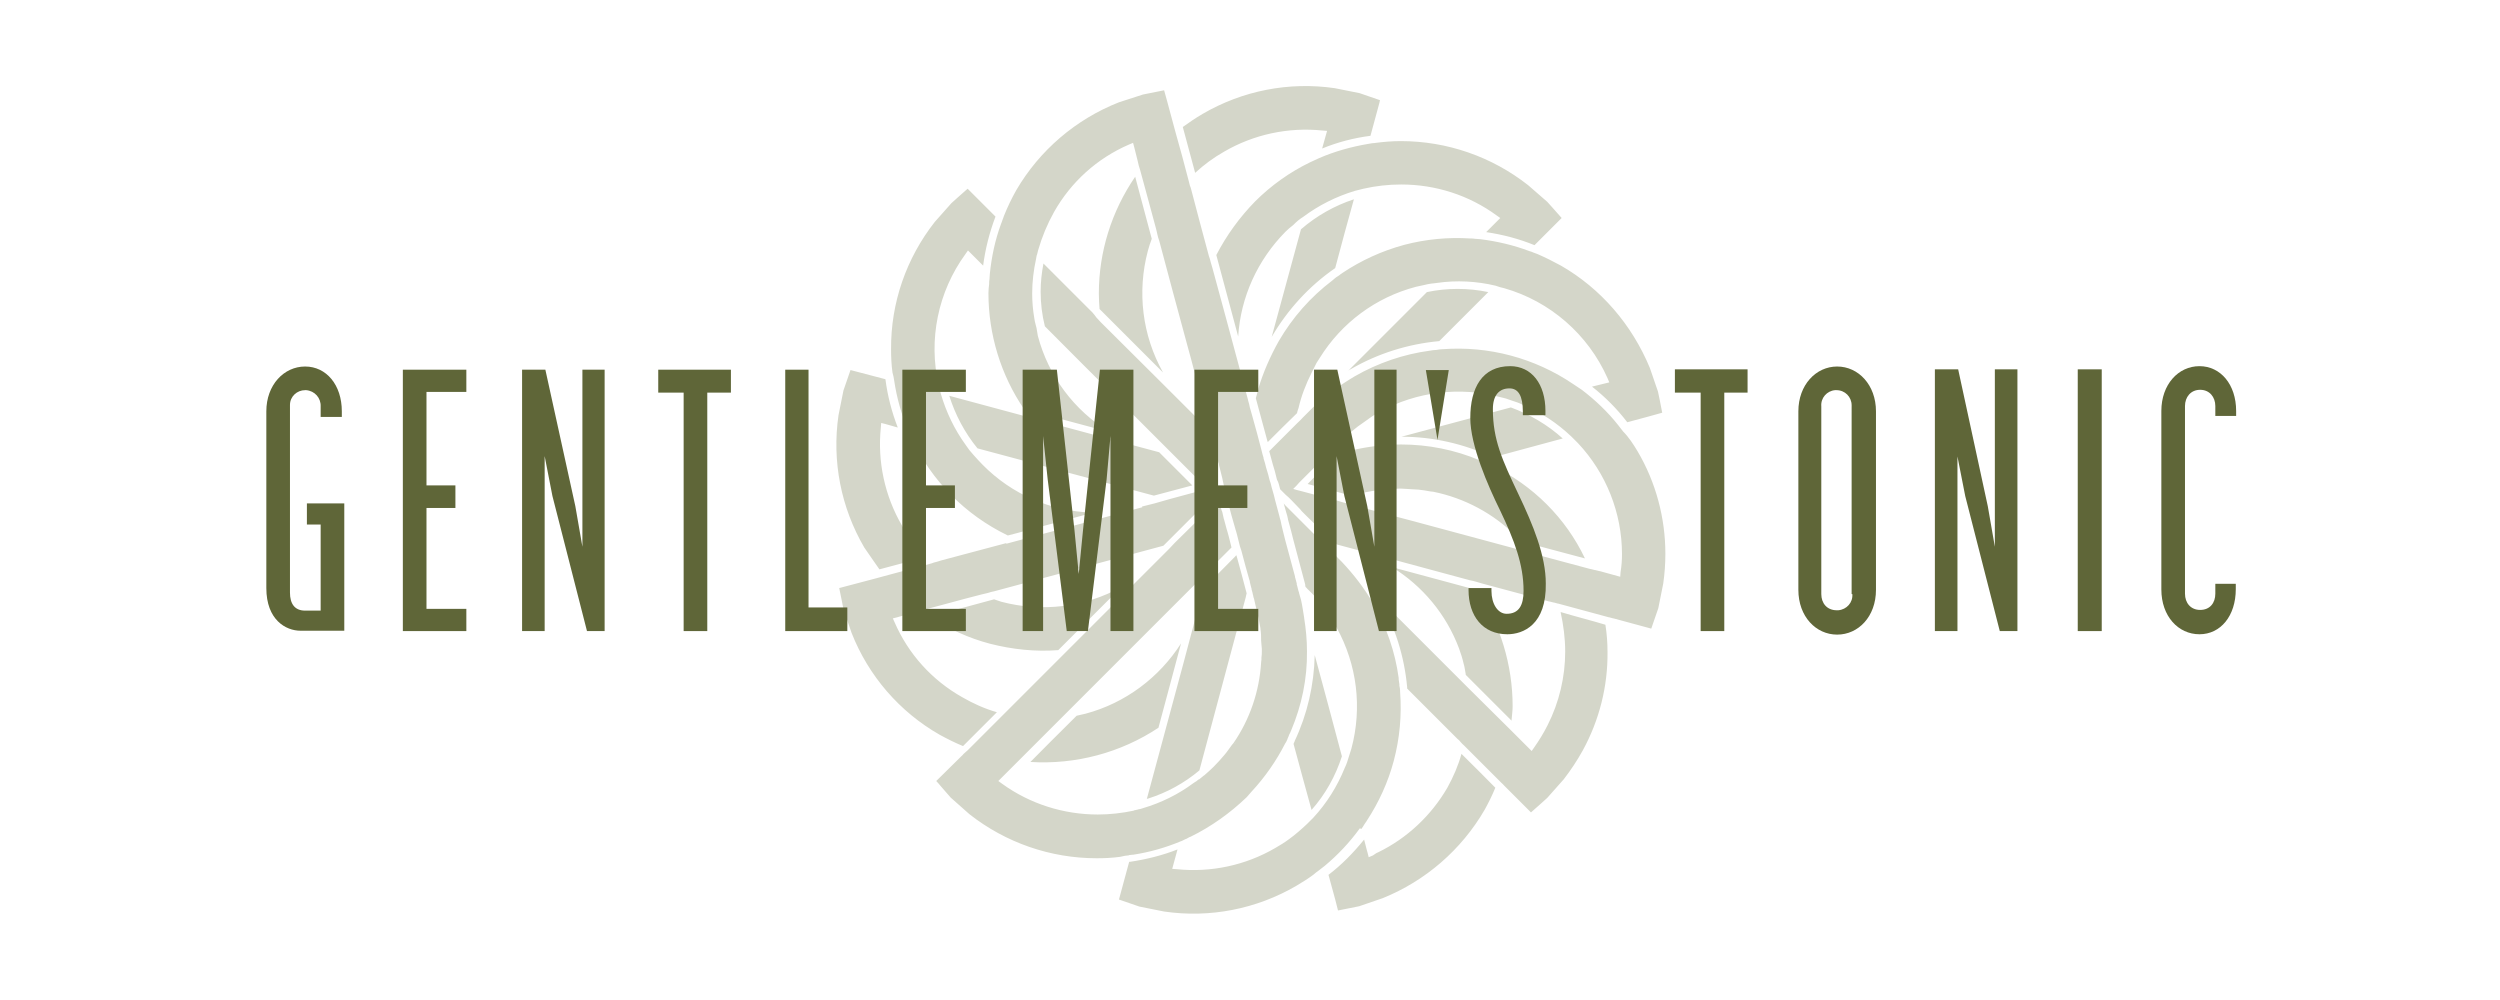 <?xml version="1.0" encoding="utf-8"?>
<!-- Generator: Adobe Illustrator 25.1.0, SVG Export Plug-In . SVG Version: 6.00 Build 0)  -->
<svg version="1.1" id="PMS_Cool_Gray_9c" xmlns="http://www.w3.org/2000/svg" xmlns:xlink="http://www.w3.org/1999/xlink" x="0px"
	 y="0px" viewBox="0 0 708.7 283.5" style="enable-background:new 0 0 708.7 283.5;" xml:space="preserve">
<style type="text/css">
	.st0{fill:#D4D6C9;}
	.st1{fill:#5F6638;}
	.st2{fill:none;}
</style>
<path class="st0" d="M405.7,139.2c-1.1-0.2-2.2-0.4-3.3-0.5 M349.9,211c0.1-0.2,0.3-0.4,0.5-0.6 M283.9,170.6
	c11.4,3,23.6,1.6,34-4.2c-8.1,8.1-17.5,17.5-17.9,17.9c-6.5,0.5-13-0.2-19.3-1.8c-6.1-1.6-11.8-4.2-17-7.7l18.1-4.9
	C282.5,170.1,283.2,170.4,283.9,170.6 M249.3,161.4l13.1-3.5c-2.6-2.7-4.8-5.7-6.7-8.9c-4.9-8.4-7-18.2-6-27.8l0.1-1.3l1.2,0.3
	c0,0,1.3,0.4,3.5,1c-1.7-4.4-2.9-9-3.5-13.7c-5.7-1.5-9.5-2.5-9.9-2.6l-2,5.8l-1.4,7c-1.9,13,0.7,26.2,7.3,37.5
	C246.4,157.2,247.8,159.3,249.3,161.4 M269.1,112.2c1.7,5.4,4.4,10.5,8,14.9c16.3,4.4,36.7,9.8,50,13.4l10.9-2.9
	c-1.8-1.8-5.2-5.2-9.4-9.4l-18.3-4.9L269.1,112.2 M360.5,95.5c4.5-7.7,10.6-14.4,18-19.5c1.8-6.8,3.6-13.4,5.3-19.5
	c-5.5,1.8-10.6,4.7-15,8.5L360.5,95.5z M347,43c8.4-4.9,18.2-7,27.9-6l1.3,0.1l-1.4,5c4.4-1.8,9-3,13.7-3.6c1.6-6,2.7-9.8,2.7-10.1
	l-5.8-2l-7-1.4c-13-1.9-26.2,0.7-37.5,7.3c-1.9,1.1-3.8,2.4-5.6,3.7l3.5,13C341.3,46.7,344,44.7,347,43 M326.5,67.7
	c-1.9-7-3.5-13.2-4.7-17.6c-6.7,9.8-10.3,21.3-10.3,33.1c0,1.5,0.1,3,0.2,4.4l0,0l18,18c-5.9-10.5-7.4-22.9-4.3-34.5
	C325.7,69.9,326.1,68.8,326.5,67.7 M421.9,82.8c-5.7-1.2-11.7-1.2-17.4,0l-22.3,22.3c0.3-0.2,0.5-0.4,0.8-0.5
	c7.6-4.4,16.2-7.1,25-7.9C412.9,91.8,417.6,87.1,421.9,82.8 M414.9,188.1c0.3,0.9,0.4,2,0.6,3c0,0.1,0,0.1,0,0.2l13,13v-0.2
	c0.1-1.3,0.3-2.6,0.3-3.9c0-11.7-3.5-23.2-10-32.9c-0.6-0.2-13.1-3.5-24.1-6.5l-0.2-0.1c8.8,5.4,15.5,13.5,19.1,23.1
	C414.1,185.2,414.6,186.7,414.9,188.1 M366.7,210.9L366.7,210.9c1.6,6,3.4,12.5,5.1,18.7l0,0c3.9-4.4,6.8-9.6,8.6-15.2
	c-2.4-9-5.1-19.2-7.7-28.7c-0.2,8.5-2.1,16.8-5.7,24.4v0.1l-0.2,0.4C366.8,210.7,366.7,210.8,366.7,210.9 M410.3,223.3
	c-4.6,7.9-11.4,14.3-19.6,18.3c-0.6,0.2-1,0.6-1.5,0.9l-1.2,0.5l-0.3-1.2c0,0-0.1-0.3-0.2-0.7l-0.8-3.1c-3,3.7-6.3,7.1-10.1,10
	c1.6,5.7,2.6,9.6,2.7,10.1l6-1.2l6.7-2.3c12.1-4.9,22.3-13.7,28.9-25.1c1.1-2,2.1-4,3-6.2c-2.8-2.8-6-6.1-9.6-9.6
	C413.4,217,412,220.2,410.3,223.3 M389,40.6c-0.4,0.1-0.8,0.1-1.2,0.2c-4.7,0.8-9.4,2.1-13.8,4c-0.4,0.2-0.8,0.4-1.3,0.6
	c-0.5,0.2-0.9,0.4-1.3,0.6c-5.8,2.8-11.1,6.6-15.6,11.1c-4.4,4.5-8.1,9.6-11,15.2l6.2,23.1c0.7-11.2,5.5-21.7,13.4-29.7
	c0.7-0.7,1.4-1.3,2.2-1.9c0.5-0.5,0.9-0.9,1.4-1.3c0.5-0.4,0.9-0.7,1.4-1c4.4-3.3,9.4-5.8,14.7-7.4c0.4-0.1,0.8-0.2,1.2-0.3
	c0.4-0.1,0.8-0.2,1.2-0.3c3.5-0.8,7.1-1.2,10.7-1.2c9.7,0,19.2,3,27.1,8.8l1,0.7l-4,4c4.7,0.7,9.3,1.9,13.7,3.7
	c4.6-4.6,7.5-7.5,7.7-7.7c-1.2-1.4-4.1-4.6-4.1-4.6l-5.4-4.7c-10.3-8.1-23-12.5-36.1-12.5c-2.4,0-4.8,0.2-7.1,0.5
	C389.9,40.5,389.5,40.6,389,40.6 M442.5,75.3c-2.2-1.2-4.4-2.3-6.7-3.3c-0.4-0.1-0.7-0.3-1.1-0.4c-0.4-0.2-0.7-0.3-1.1-0.4
	c-4.5-1.7-9.2-2.8-14-3.4c-0.4,0-0.9-0.1-1.4-0.1c-0.5-0.1-0.9-0.1-1.4-0.1c-6.3-0.4-12.6,0.2-18.7,1.8c-6.3,1.7-12.2,4.4-17.6,8
	c-0.1,0.1-0.2,0.2-0.3,0.2c-0.4,0.3-0.7,0.6-1.1,0.8c-0.4,0.2-0.9,0.7-1.4,1.1c-6.2,4.7-11.3,10.5-15.2,17.2
	c-2.4,4.3-4.4,8.8-5.8,13.5c0,0,0,0,0,0.1l-0.7,2.6l0,0l3.3,12.2l0.1,0.2c2.6-2.6,5.8-5.8,8.3-8.2V117l0.1-0.4
	c0.1-0.4,0.3-0.9,0.3-0.9c0.8-3.5,2.1-6.8,3.7-10c0.5-0.9,0.9-1.9,1.4-2.8l0.9-1.4c6.2-10,15.9-17.2,27.3-20.2
	c0.8-0.2,1.5-0.3,2.3-0.5c0.8-0.2,1.3-0.3,2-0.4s1.2-0.1,1.7-0.2c5.5-0.8,11.2-0.5,16.6,0.8l1.2,0.4c0.4,0.1,0.8,0.2,1.2,0.3
	c13,3.7,23.8,13.1,29.3,25.5l0.5,1.2l-4.9,1.2c3.7,2.9,7.1,6.3,10,10.1c3.5-0.9,8.8-2.4,9.9-2.7c-0.3-1.8-1.2-6-1.2-6l-2.3-6.7
	C462.6,92,453.8,81.8,442.5,75.3 M423.2,129.7l0.2-0.1l19.6-5.3c-4.3-3.9-9.3-6.8-14.7-8.8l-31,8.3c8.9,0,17.6,2,25.6,5.7
	C423.1,129.7,423.2,129.7,423.2,129.7 M273,211.5l9.6-9.6c-3.5-1-6.8-2.5-9.9-4.3c-8.5-4.8-15.2-12.2-19.1-21.2l-0.5-1.1l1.2-0.3
	c0,0,1.6-0.5,4.4-1.2c0.4-0.1,0.8-0.2,1.3-0.4s0.9-0.2,1.4-0.4c4.3-1.1,10.2-2.8,16.9-4.5l1.7-0.4c0.6-0.2,1.3-0.4,1.9-0.5
	l47.9-12.9l8.9-8.9l0.9-0.9l0.9-0.9l2.1-2.1c-1.1-1.1-2.2-2.2-2.6-2.7l-8.5,2.3l-2.1,0.6l-2.1,0.6l-3.6,0.9l0.1,0.1l0,0v0.1
	l-38.4,10.3l-0.3-0.1c-5.9,1.6-12.3,3.3-18.4,4.9c-0.4,0.1-0.8,0.3-1.3,0.4c-0.4,0.1-0.9,0.2-1.3,0.4c-4.9,1.3-9.4,2.5-13.4,3.6
	c-0.4,0.1-0.8,0.2-1.1,0.3c-0.4,0.1-0.7,0.2-1.1,0.3c-6,1.6-10.2,2.7-10.6,2.8c0.4,1.8,1.2,6,1.2,6l2.3,6.7
	c4.8,12.2,13.6,22.4,25,28.9C268.6,209.5,270.8,210.6,273,211.5 M307.8,202.3c-0.9,0.2-1.7,0.4-2.6,0.6c-5.3,5.2-9.9,9.9-13.1,13.1
	c12.8,0.8,25.6-2.6,36.3-9.7c2.2-8,4.3-16.2,6.4-23.9C328.6,192.1,319,199.3,307.8,202.3 M423,132c-0.1,0-0.1-0.1-0.2-0.1
	c-0.1,0-0.1-0.1-0.2-0.1c-0.4-0.2-0.8-0.3-1.2-0.5c-0.1,0-0.1,0-0.2-0.1c-0.5-0.2-1-0.4-1.5-0.6l-0.2-0.1c-7.1-3-14.7-4.5-22.3-4.5
	c-4.8,0-9.5,0.6-14.2,1.7c-0.2,0-0.3,0.1-0.5,0.1l-3.3,0.9c0,0,0,0-0.1,0.1c-1.8,1.8-7.7,7.6-8.4,8.4c0.7,0.2,5.5,1.5,12.3,3.3
	c0,0,0,0,0.1,0l0.4-0.1c0.5-0.1,0.9-0.2,1.4-0.3c2.8-0.8,5.6-1.2,8.5-1.4c0.2,0,0.5,0,0.7,0c1-0.1,1.9-0.2,2.9-0.2
	c0.6,0,1.2,0.1,1.8,0.1l1.5,0.1c0.6,0,1.2,0.1,1.8,0.1c1.1,0.1,2.2,0.3,3.3,0.5l0.9,0.1c8.9,1.8,17.1,6.2,23.5,12.6
	c0.5,0.5,0.9,1,1.3,1.5c0.1,0,0.2,0,0.2,0c7.1,1.9,13.4,3.6,18,4.8C443.9,146.9,434.6,137.6,423,132 M442.4,173.5L442.4,173.5
	c0.8,3.7,1.3,7.4,1.3,11.2c0,7.2-1.7,14.4-5,20.9c-1.1,2.2-2.4,4.3-3.8,6.3l-0.7,1l-3.8-3.8h0l-0.9-0.9l-1-1l0,0L416.2,195l-1.3-1.3
	l-1.4-1.4l-22.9-22.9c0.2,0.2,0.3,0.5,0.5,0.7c4.4,7.6,7,16,7.8,24.7c0,0.1,0,0.1,0,0.2c0,0.1,0,0.1,0,0.2c0.1,0.1,0.3,0.2,0.4,0.4
	c4.8,4.8,9.5,9.5,13.8,13.8c0.4,0.3,0.7,0.6,1,1s0.6,0.6,0.9,0.9l0,0c3.6,3.6,6.9,6.9,9.7,9.7c0.3,0.3,0.6,0.6,0.9,0.9l0,0
	c0.3,0.3,0.6,0.5,0.8,0.8l0,0c4.5,4.5,7.3,7.3,7.6,7.6c1.4-1.2,4.6-4.1,4.6-4.1l4.7-5.3c2-2.6,3.8-5.3,5.4-8.2
	c4.7-8.6,7.1-18.2,7-27.9c0-2.6-0.2-5.2-0.6-7.7C451.5,176,447.1,174.9,442.4,173.5 M464.2,127.9c5.2,8.8,7.9,18.9,7.9,29.1
	c0,2.8-0.2,5.6-0.6,8.4l-1.4,7c0,0-1.4,4.1-2,5.8c-0.3-0.1-4.4-1.2-10.7-2.9h-0.1c-0.3-0.1-0.7-0.2-1.1-0.3c0,0,0,0-0.1,0l-1.1-0.3
	H455l-13.3-3.6c0,0-0.1,0-0.1,0c-0.4-0.1-0.8-0.2-1.1-0.3c0,0-0.1,0-0.1,0l-1.2-0.3c-0.1,0-0.1,0-0.1,0c-5.9-1.6-12.4-3.3-19-5.1
	c-0.6-0.2-1.1-0.3-1.7-0.5s-1.2-0.3-1.7-0.4c-13.3-3.6-27-7.3-37.9-10.2c-0.1,0-0.1,0-0.2-0.1c-0.1,0-0.3-0.1-0.4-0.1
	c-2.4-2.5-5.4-5.5-7.9-7.9c-0.3-0.3-0.6-0.6-0.9-0.9l0,0c-0.3-0.3-0.6-0.6-0.8-0.9l0,0l-2.4-2.5l-0.1-0.1l-0.8-0.8l-0.8-0.7
	l-1.6-1.6l0,0l-0.4-1.5l-0.2-0.6L362,136l-0.3-1.2l-0.3-1.2l-0.3-1l-0.3-1l-1-3.7l6.5-6.5l0,0c0.5-0.5,1.1-1.1,1.5-1.5l0,0
	c0.6-0.5,1.1-1.1,1.5-1.5l0,0c1.8-1.8,2.9-2.9,2.9-2.9c3.6-3.4,7.6-6.3,11.8-8.8c6.6-3.8,13.9-6.3,21.4-7.3c0.6-0.1,1.2-0.2,1.8-0.2
	c0.6-0.1,1.1-0.2,1.6-0.2h0.1c13.1-1,26.2,2.5,37.1,9.9c0.4,0.3,0.8,0.5,1.2,0.8s0.8,0.5,1.2,0.8c3.8,2.9,7.3,6.2,10.3,10l0.7,0.9
	c0.2,0.3,0.5,0.6,0.7,0.9C461.7,123.9,463,125.9,464.2,127.9 M459.8,157.1c0-11.7-4.5-23-12.5-31.5c-0.3-0.3-0.6-0.6-0.9-0.9
	c-0.3-0.3-0.6-0.6-0.9-0.9c-4-3.8-8.6-6.9-13.7-9c-0.5-0.2-1-0.5-1.6-0.7c-0.6-0.2-1.2-0.4-1.8-0.6c-1-0.4-2-0.7-3-0.9
	c-11.5-3.1-23.8-1.6-34.2,4.1l-0.9,0.5c-1.2,0.7-2.3,1.5-3.4,2.3c-2.7,1.8-5.2,3.9-7.4,6.3l-1.1,0.9c0,0-0.1,0.1-0.3,0.3l0,0
	l-1.5,1.5l-0.1,0.1c-0.5,0.5-0.9,1-1.5,1.5c0,0-0.1,0-0.1,0.1l-3.3,3.3l-3,3c-0.1,0.1-0.2,0.2-0.3,0.3c-0.2,0.2-0.5,0.6-0.8,0.9
	c-0.5,0.5-0.9,0.9-0.9,0.9l1,0.3l1.2,0.3l10.1,2.7h0.1l2,0.6h0.1l2.1,0.6l0,0l12,3.2l5.3,1.4l29.7,8l0.2,0.1l1.7,0.4l0.2,0.1
	l1.5,0.4l0.2,0.1l16.8,4.5h0.1l1.2,0.3h0.1l1.2,0.3h0.1l5.8,1.6l0.1-1.3C459.7,160.3,459.8,158.7,459.8,157.1 M253.3,106.8
	c0.1,0.4,0.1,0.8,0.2,1.2c0.7,4.7,2,9.3,3.8,13.8c0.2,0.4,0.4,0.8,0.6,1.3c0.2,0.4,0.4,0.9,0.6,1.3c5.6,11.9,15.1,21.5,27,27.3
	l0.2,0.1c0.6-0.1,13.3-3.6,24.3-6.5c-0.2,0-0.4,0-0.6,0c-11.6-0.4-22.6-5.2-30.8-13.5c-0.9-0.9-1.7-1.8-2.6-2.8
	c-0.4-0.5-0.8-0.9-1.2-1.4l-1-1.4c-3.2-4.4-5.6-9.4-7.1-14.6c-0.1-0.4-0.2-0.8-0.3-1.2s-0.2-0.8-0.3-1.2c-3-12.9-0.2-26.5,7.6-37.2
	l0.7-1l0.9,0.9c0,0,1.3,1.3,3.4,3.4c0.6-4.7,1.8-9.4,3.5-13.9c-4.5-4.5-7.6-7.6-7.9-7.9c-1.4,1.2-4.6,4.1-4.6,4.1l-4.7,5.3
	c-8.1,10.3-12.5,23-12.4,36.1V99c0,2.2,0.1,4.4,0.4,6.6C253.1,106,253.2,106.4,253.3,106.8 M309.7,88.6c-4.6-4.6-9.4-9.4-13.9-13.9
	c-0.5,2.6-0.8,5.3-0.8,8c0,3.3,0.4,6.6,1.2,9.8c7,7.1,15,15,22.2,22.2c1.3,1.3,2.6,2.6,3.8,3.8c2.8,2.8,5.3,5.3,7.6,7.6
	c0.5,0.5,1,1,1.5,1.5c0.5,0.5,1,1,1.5,1.5c3.8,3.8,6.5,6.5,7.6,7.6c0.4,0.4,0.6,0.6,0.6,0.6l0.3,0.3l0.9,0.9l1.8,1.8l0,0
	c0.1,0,0.2-0.1,0.2-0.2c0.4-0.4,0.7-0.7,0.9-0.9c0.2-0.2,0.3-0.4,0.4-0.4v0c-0.1-0.2-0.2-0.6-0.3-1s-0.2-0.6-0.3-1s-0.2-0.7-0.3-1
	c-0.4-1.4-0.8-2.8-0.9-3.5c-0.1-0.4-0.2-0.6-0.2-0.6s-0.1-0.2-0.1-0.6c-0.1-0.4-0.2-0.7-0.3-1.2c-0.6-2-1.5-5.7-2.8-10.4l-0.6-0.6
	l-2.7-2.7c0,0-11.7-11.7-25-24.9l-1.2-1.3C310.5,89.5,310.1,89.1,309.7,88.6 M340,218.4l13.2-49.3v-0.1l0.2-0.8
	c-0.8-3-2.6-9.9-2.9-10.8c-0.1,0.1-0.3,0.2-0.4,0.4l0,0l-8.7,8.8c-0.1,0.1-0.2,0.2-0.3,0.3c-0.2,0.7-0.4,1.5-0.6,2.2
	c-3,11.4-6.7,25.3-10.3,38.5c-1.8,6.6-3.5,12.9-5.1,18.9c0.1-0.1,0.2-0.1,0.3-0.1C330.8,224.7,335.7,222,340,218.4 M385.9,235
	c0.3-0.4,0.6-0.8,0.8-1.2c0.2-0.4,0.6-0.8,0.8-1.2l0,0c3.4-5.2,6-10.9,7.6-16.9c1.7-6.4,2.3-13,1.8-19.6c0,0,0-0.1,0-0.1l0,0
	c0-0.1,0-0.1,0-0.2c0-0.5-0.1-0.9-0.2-1.4c0-0.1,0-0.1,0-0.2v-0.2c-0.1-0.5-0.1-0.9-0.2-1.4c0-0.1,0-0.1,0-0.2s0-0.1,0-0.2
	c-1-7.4-3.5-14.6-7.2-21.1c-2.5-4.3-5.5-8.2-8.9-11.8l-3.3-3.3l-0.1-0.1l-1.5-1.5l0,0l-1.5-1.5l0,0l-6.2-6.2l-0.9-0.9l-0.9-0.9
	l-1.7-1.7l-0.4-0.5l0.2,0.7l0.5,1.8l0.3,1l0.2,0.9c0,0,0,0.1,0,0.1c0.1,0.3,0.4,1.5,0.9,3.3l0,0c0.1,0.4,0.2,0.8,0.3,1.2l0,0
	c0.1,0.4,0.2,0.8,0.3,1.2l0,0c1.1,4.1,2.5,9.4,3.4,12.8c0,0.1,0,0.1,0,0.2c0,0.2,0.1,0.4,0.1,0.5c0.3,0.2,0.5,0.6,0.8,0.8
	c1.7,1.6,3.2,3.4,4.6,5.3c0.1,0.2,0.3,0.4,0.4,0.6c0.1,0.2,0.2,0.3,0.3,0.5c0.8,1.1,1.6,2.2,2.2,3.4c0.1,0.2,0.2,0.4,0.3,0.6
	c0.1,0.2,0.1,0.2,0.2,0.3c5.8,10.5,7.3,22.7,4.2,34.3c-0.2,0.7-0.4,1.3-0.6,1.9l0,0c-0.2,0.6-0.4,1.3-0.6,1.9
	c-0.2,0.6-0.4,1.1-0.7,1.7c-2.1,5.2-5.1,10-8.9,14.1l0,0c-0.3,0.3-0.6,0.6-0.9,0.9l-0.9,0.9l0,0c-1.6,1.5-3.3,3-5.1,4.3
	c-1.2,0.9-2.5,1.7-3.9,2.5c-8.4,4.9-18.2,7-27.9,6l-1.3-0.1l1.5-5.5c-4.3,1.7-8.8,2.8-13.4,3.5c-0.1,0-0.2,0-0.3,0l0,0
	c-1.7,6.3-2.8,10.4-2.9,10.7c1.8,0.6,5.8,2,5.8,2l7,1.4c13,1.9,26.2-0.7,37.5-7.3c1.7-1,3.3-2,4.9-3.2c0.5-0.4,0.9-0.8,1.4-1.1l0,0
	c0.3-0.2,0.6-0.5,0.9-0.7l0,0c0.3-0.2,0.6-0.5,0.9-0.7c3.7-3.1,7-6.6,9.9-10.6 M318.9,242.6c0.3,0,0.6-0.1,0.9-0.1
	c0.1,0,0.2,0,0.3-0.1l0.9-0.1c0.1,0,0.2,0,0.2,0c4.6-0.7,9.2-2,13.5-3.8c0.1,0,0.2-0.1,0.3-0.1l1-0.5c0.1,0,0.2-0.1,0.3-0.1
	c0.3-0.2,0.6-0.3,0.9-0.5c0.1,0,0.2-0.1,0.3-0.1c5.9-2.9,11.2-6.7,15.9-11.2c0.5-0.5,0.9-1.1,1.4-1.6c3.8-4.1,7-8.7,9.5-13.6l0,0
	c0.2-0.3,0.4-0.6,0.5-0.9c0.1-0.2,0.2-0.4,0.2-0.5l0,0c0.1-0.2,0.2-0.4,0.3-0.7c0.1-0.3,0.2-0.6,0.4-0.9l0,0
	c0.1-0.2,0.2-0.4,0.3-0.7c3-7.1,4.6-14.7,4.5-22.5c0-3.2-0.3-6.3-0.8-9.4v-0.1c-0.3-1.7-0.5-3.4-0.9-5.1l-0.5-1.7l-0.1-0.5l-0.1-0.2
	l-0.4-1.6l-0.1-0.3l0-0.3l-0.4-1.5l-0.1-0.3l0-0.2l-2.8-10.4l-0.3-1.2l-0.3-1.2l0,0l-0.5-2.1v-0.1l-0.2-0.9
	c-0.1-0.3-0.2-0.6-0.3-1.1l-0.8-3c-0.3-0.9-0.5-2-0.8-3.1c-0.2-0.7-0.4-1.4-0.6-2.1l-0.3-1.2c-0.1-0.3-0.2-0.6-0.3-0.9
	c-0.1-0.2,0-0.2-0.1-0.4c-0.1-0.4-0.2-0.8-0.3-1.2l0,0c-0.1-0.3-0.2-0.7-0.3-1s-0.2-0.7-0.3-1c-0.2-0.8-0.4-1.7-0.7-2.5
	c0-0.1,0-0.1,0-0.2c-0.1-0.3-0.2-0.7-0.3-1c-0.1-0.4-0.2-0.8-0.3-1.2c-0.8-3.1-1.7-6.5-2.7-10l0,0c-0.2-0.7-0.4-1.4-0.6-2.1l0,0
	c-0.1-0.7-0.3-1.3-0.5-2c0,0,0-0.1,0-0.1c-0.7-2.6-1.4-5.2-2.1-7.8c-2.6-9.6-5.3-19.8-8-29.6c-0.2-0.6-0.3-1.1-0.5-1.7
	c-0.1-0.6-0.3-1.1-0.5-1.7c-1.8-6.7-3.5-13-5-18.8c-0.1-0.4-0.2-0.8-0.4-1.2c-0.1-0.4-0.2-0.8-0.3-1.2c-1.3-5-2.5-9.5-3.6-13.3
	c-0.1-0.4-0.2-0.7-0.3-1.1c-0.1-0.4-0.2-0.7-0.3-1.1c-1.6-6.1-2.7-9.9-2.8-10.3l-6,1.2l-6.8,2.2c-12.2,4.8-22.5,13.6-29.1,24.9
	c-1.3,2.3-2.5,4.8-3.5,7.3c-0.1,0.4-0.3,0.8-0.4,1.1c-0.1,0.4-0.3,0.8-0.4,1.1c-1.7,4.6-2.7,9.3-3.2,14.2c0,0.5-0.1,0.9-0.1,1.5
	c-0.1,0.5-0.1,0.9-0.1,1.4c-0.1,0.9-0.2,1.7-0.2,2.6c0,11.7,3.5,23.2,10.1,32.9c0.6,0.1,13.3,3.6,24.3,6.5
	c-10.1-6.1-17.4-15.9-20.4-27.3c-0.1-0.4-0.1-0.8-0.2-1.2c-0.1-0.7-0.2-1.3-0.4-1.9s-0.3-1.3-0.4-1.9c-0.4-2.3-0.6-4.7-0.6-7
	c0-3.3,0.4-6.6,1.1-9.8c0.1-0.4,0.1-0.9,0.3-1.3c0.1-0.4,0.2-0.8,0.3-1.2c1.1-3.8,2.6-7.4,4.5-10.8c4.8-8.5,12.2-15.2,21.2-19.1
	l1.2-0.5c0,0,0.5,1.8,1.3,5.1c0.1,0.4,0.2,0.9,0.3,1.3c0.1,0.4,0.3,0.9,0.4,1.3c1.2,4.3,2.7,10,4.5,16.6c0.1,0.5,0.3,1.1,0.4,1.7
	s0.3,1.1,0.5,1.7c2.4,9.2,5.3,19.7,7.9,29.4c0.4,1.5,0.8,3,1.2,4.4c0.6,2.2,1.1,4.3,1.7,6.4c0.9,3.5,1.8,6.8,2.6,9.7
	c0.1,0.2,0.1,0.4,0.1,0.5c0.1,0.5,0.3,1.1,0.4,1.6c0,0.2,0.1,0.3,0.1,0.5c0.1,0.6,0.3,1.1,0.4,1.6c0.1,0.2,0.1,0.3,0.2,0.5
	c1.1,4.1,1.8,6.9,2.1,8c0,0.2,0.1,0.4,0.2,0.6l0.1,0.6l0.3,1.2l0.6,2.4l0.2,1l0.1,0.4l0.1,0.5l0.1,0.2l0.2,1l0.1,0.4l0.1,0.2
	l0.1,0.6l0.3,1.3l1.3,4.9l0.6,2.1l0.4,1.4l0.2,0.7l0.1,0.3l0.3,1.1l0.5,2l0.3,1.2l0.2,0.6l0,0l0.2,0.6l1.2,4.5c0,0,0.5,1.8,1.1,3.9
	c0.1,0.1,0.1,0.3,0.1,0.5c0.1,0.5,0.3,1.1,0.4,1.6c0.1,0.2,0.1,0.3,0.1,0.5c0.2,0.6,0.3,1.1,0.4,1.6c0.1,0.2,0.1,0.3,0.1,0.5
	c0.1,0.3,0.2,0.5,0.2,0.6l0.3,1.3c0.1,0.4,0.2,0.9,0.3,1.3c0.5,1.9,0.9,3.8,1.2,5.7v0.2c0.2,1.1,0.2,2.2,0.2,3.3
	c0.1,0.8,0.1,1.6,0.2,2.3v0.1c0,0.2,0,0.5,0,0.7c0,0.5,0,1.1-0.1,1.6c0,0.5,0,1-0.1,1.4v0.1c-0.5,8.2-3.2,16.1-7.8,22.8
	c-0.2,0.2-0.3,0.4-0.5,0.6c-0.7,0.9-1.3,1.9-2.1,2.8c-1,1.2-2,2.3-3.1,3.4c-0.8,0.8-1.6,1.5-2.4,2.2c-0.1,0.1-0.2,0.2-0.4,0.3
	c-0.4,0.3-0.8,0.7-1.1,0.9c-0.1,0.1-0.2,0.2-0.4,0.2c-0.3,0.3-0.7,0.6-1.1,0.8c-0.1,0.1-0.2,0.1-0.3,0.2c-4.3,3.2-9.2,5.6-14.3,7.1
	c-0.1,0-0.2,0.1-0.3,0.1c-0.3,0.1-0.6,0.2-0.9,0.2c-0.1,0-0.2,0.1-0.3,0.1c-0.3,0.1-0.6,0.1-0.9,0.2c-0.1,0-0.2,0-0.2,0.1
	c-3.3,0.7-6.8,1.1-10.2,1.1c-9.7,0-19.2-3-27.1-8.7l-1.1-0.8l3.5-3.5l0.9-0.9l1-1l12.3-12.3l1.2-1.2l1.4-1.4l35.1-35.1l0.3-0.3
	l1.2-1.2l0.3-0.3l1.2-1.2l0.3-0.4l7-7l0,0l0.4-0.4l0,0l-0.8-3.2l-0.3-1.1l-0.3-1l-0.7-2.6l-0.1-0.3l-0.2-0.9l-0.2-0.9l-0.1-0.3
	l-0.1-0.2l-0.4-1.4l-0.1-0.2l-0.1-0.3l-0.3-1.3l-0.4,0.4l-0.1,0.1l-0.2,0.2l-0.6,0.6l-0.2,0.2l-0.6,0.6l-0.2,0.2l-1.1,1.2l-0.9,0.9
	l-0.9,0.9l-7.2,7.1l-1.5,1.6l-1.6,1.6l-44,44l-0.9,0.9l-0.9,0.9l-9,9c0,0-0.3,0.3-0.8,0.8c-0.3,0.2-0.5,0.5-0.9,0.8
	c-0.4,0.3-0.5,0.6-0.8,0.8c-2.6,2.6-6.4,6.3-7.2,7.1c0.4,0.4,0.9,1,1.4,1.6l2.7,3.1l0,0l5.3,4.7c10.3,8.1,23,12.5,36.1,12.5
	c2.2,0,4.4-0.1,6.6-0.4L318.9,242.6"/>
<path class="st1" d="M95,178.8h-9.8c-4.2,0-9.7-3.1-9.7-12.1v-50.1c0-7.5,5-12.7,11-12.7c6,0,10.4,5.2,10.4,12.7v1.6h-6v-3
	c0.1-2.4-1.7-4.4-4.1-4.6c-0.1,0-0.2,0-0.3,0c-2.3,0-4.3,1.8-4.3,4.2c0,0.1,0,0.2,0,0.4V168c0,3.1,1.3,5.1,4.3,5.1s4.4,0,4.4,0
	v-24.4H87v-6h10.6v36.1L95,178.8z"/>
<polygon class="st1" points="114.2,178.9 114.2,104.8 132.2,104.8 132.2,111.1 120.9,111.1 120.9,137.6 129.1,137.6 129.1,144 
	120.9,144 120.9,172.6 132.2,172.6 132.2,178.9 "/>
<polygon class="st1" points="166.4,178.9 156.6,140.6 154.4,129.3 154.4,178.9 148,178.9 148,104.8 154.6,104.8 163.1,143.5 
	165.1,155 165.1,104.8 171.4,104.8 171.4,178.9 "/>
<polygon class="st1" points="200.5,111.3 200.5,178.9 193.8,178.9 193.8,111.3 186.6,111.3 186.6,104.8 207.2,104.8 207.2,111.3 "/>
<polygon class="st1" points="222.6,178.9 222.6,104.8 229.2,104.8 229.2,172.2 240.2,172.2 240.2,178.9 "/>
<polygon class="st1" points="255.8,178.9 255.8,104.8 273.8,104.8 273.8,111.1 262.5,111.1 262.5,137.6 270.7,137.6 270.7,144 
	262.5,144 262.5,172.6 273.8,172.6 273.8,178.9 "/>
<polygon class="st1" points="314.8,178.9 314.8,123.6 313.7,135.9 308.4,178.9 302.4,178.9 297,135.9 295.7,123.6 295.7,178.9 
	289.9,178.9 289.9,104.8 299.6,104.8 304.6,150.4 305.8,162.7 307,150.4 311.8,104.8 321.3,104.8 321.3,178.9 "/>
<polygon class="st1" points="338.6,178.9 338.6,104.8 356.7,104.8 356.7,111.1 345.3,111.1 345.3,137.6 353.6,137.6 353.6,144 
	345.3,144 345.3,172.6 356.7,172.6 356.7,178.9 "/>
<polygon class="st1" points="390.9,178.9 381.1,140.6 378.9,129.3 378.9,178.9 372.5,178.9 372.5,104.8 379.1,104.8 387.6,143.5 
	389.6,155 389.6,104.8 395.9,104.8 395.9,178.9 "/>
<path class="st1" d="M427.3,179.8c-6.9,0-11-5.1-11-12.6v-0.5h6.5v0.8c0,3.7,1.8,6.5,4.3,6.5c3.4,0,4.8-2.3,4.8-6.5
	c0-7.5-2.6-14.3-6.6-22.7c-3.6-7.3-8.5-18.6-8.5-26.3c0-8.6,3.4-14.7,11.3-14.7c6.1,0,10,5.1,10,12.7v1.2h-6.4v-1
	c0-4.5-1.3-6.6-3.8-6.6c-2.9,0-4.7,1.9-4.7,5.9c0,8.7,2.7,14.5,7.2,24c4.3,9,7.8,17.6,7.8,25.4C438.4,177.1,431.8,179.8,427.3,179.8
	"/>
<polygon class="st1" points="404.2,104.9 410.7,104.9 407.5,124.7 "/>
<polygon class="st1" points="488.8,111.3 488.8,178.9 482.1,178.9 482.1,111.3 474.8,111.3 474.8,104.7 495.4,104.7 495.4,111.3 "/>
<path class="st1" d="M520.8,103.9c-6,0-11,5.2-11,12.7v50.6c0,7.6,5,12.7,11,12.7s11-5.1,11-12.7v-50.6
	C531.8,109.1,526.8,103.9,520.8,103.9z M525.1,168.4c0.2,2.4-1.6,4.4-4,4.6c-0.1,0-0.3,0-0.4,0c-2.8,0-4.4-2-4.4-4.6v-53.2
	c-0.2-2.4,1.6-4.4,3.9-4.6c0.1,0,0.3,0,0.4,0c2.4,0,4.3,1.9,4.3,4.3c0,0.1,0,0.2,0,0.3V168.4z"/>
<polygon class="st1" points="566.9,178.9 557.1,140.6 554.9,129.4 554.9,178.9 548.5,178.9 548.5,104.7 555.1,104.7 563.5,143.5 
	565.5,155 565.5,104.7 571.9,104.7 571.9,178.9 "/>
<rect x="589" y="104.7" class="st1" width="6.8" height="74.2"/>
<path class="st1" d="M623.5,179.8c-6,0-10.8-5.1-10.8-12.7v-50.6c0-7.5,4.8-12.7,10.8-12.7s10.4,5.2,10.4,12.7v1.4H628v-2.8
	c0-2.5-1.6-4.6-4.3-4.6c-2.7,0-4.3,2.1-4.3,4.6v53.2c0,2.6,1.6,4.6,4.3,4.6c2.8,0,4.3-2,4.3-4.6v-2.8h5.8v1.5
	C633.8,174.6,629.5,179.8,623.5,179.8"/>
<g>
	<rect class="st2" width="708.7" height="283.5"/>
	<line class="st2" x1="0" y1="236.2" x2="708.7" y2="236.2"/>
	<line class="st2" x1="0" y1="189" x2="708.7" y2="189"/>
	<line class="st2" x1="0" y1="141.7" x2="708.7" y2="141.7"/>
	<line class="st2" x1="0" y1="94.5" x2="708.7" y2="94.5"/>
	<line class="st2" x1="0" y1="47.2" x2="708.7" y2="47.2"/>
	<line class="st2" x1="590.5" y1="0" x2="590.5" y2="283.5"/>
	<line class="st2" x1="472.4" y1="0" x2="472.4" y2="283.5"/>
	<line class="st2" x1="354.3" y1="0" x2="354.3" y2="283.5"/>
	<line class="st2" x1="236.2" y1="0" x2="236.2" y2="283.5"/>
	<line class="st2" x1="118.1" y1="0" x2="118.1" y2="283.5"/>
</g>
</svg>
